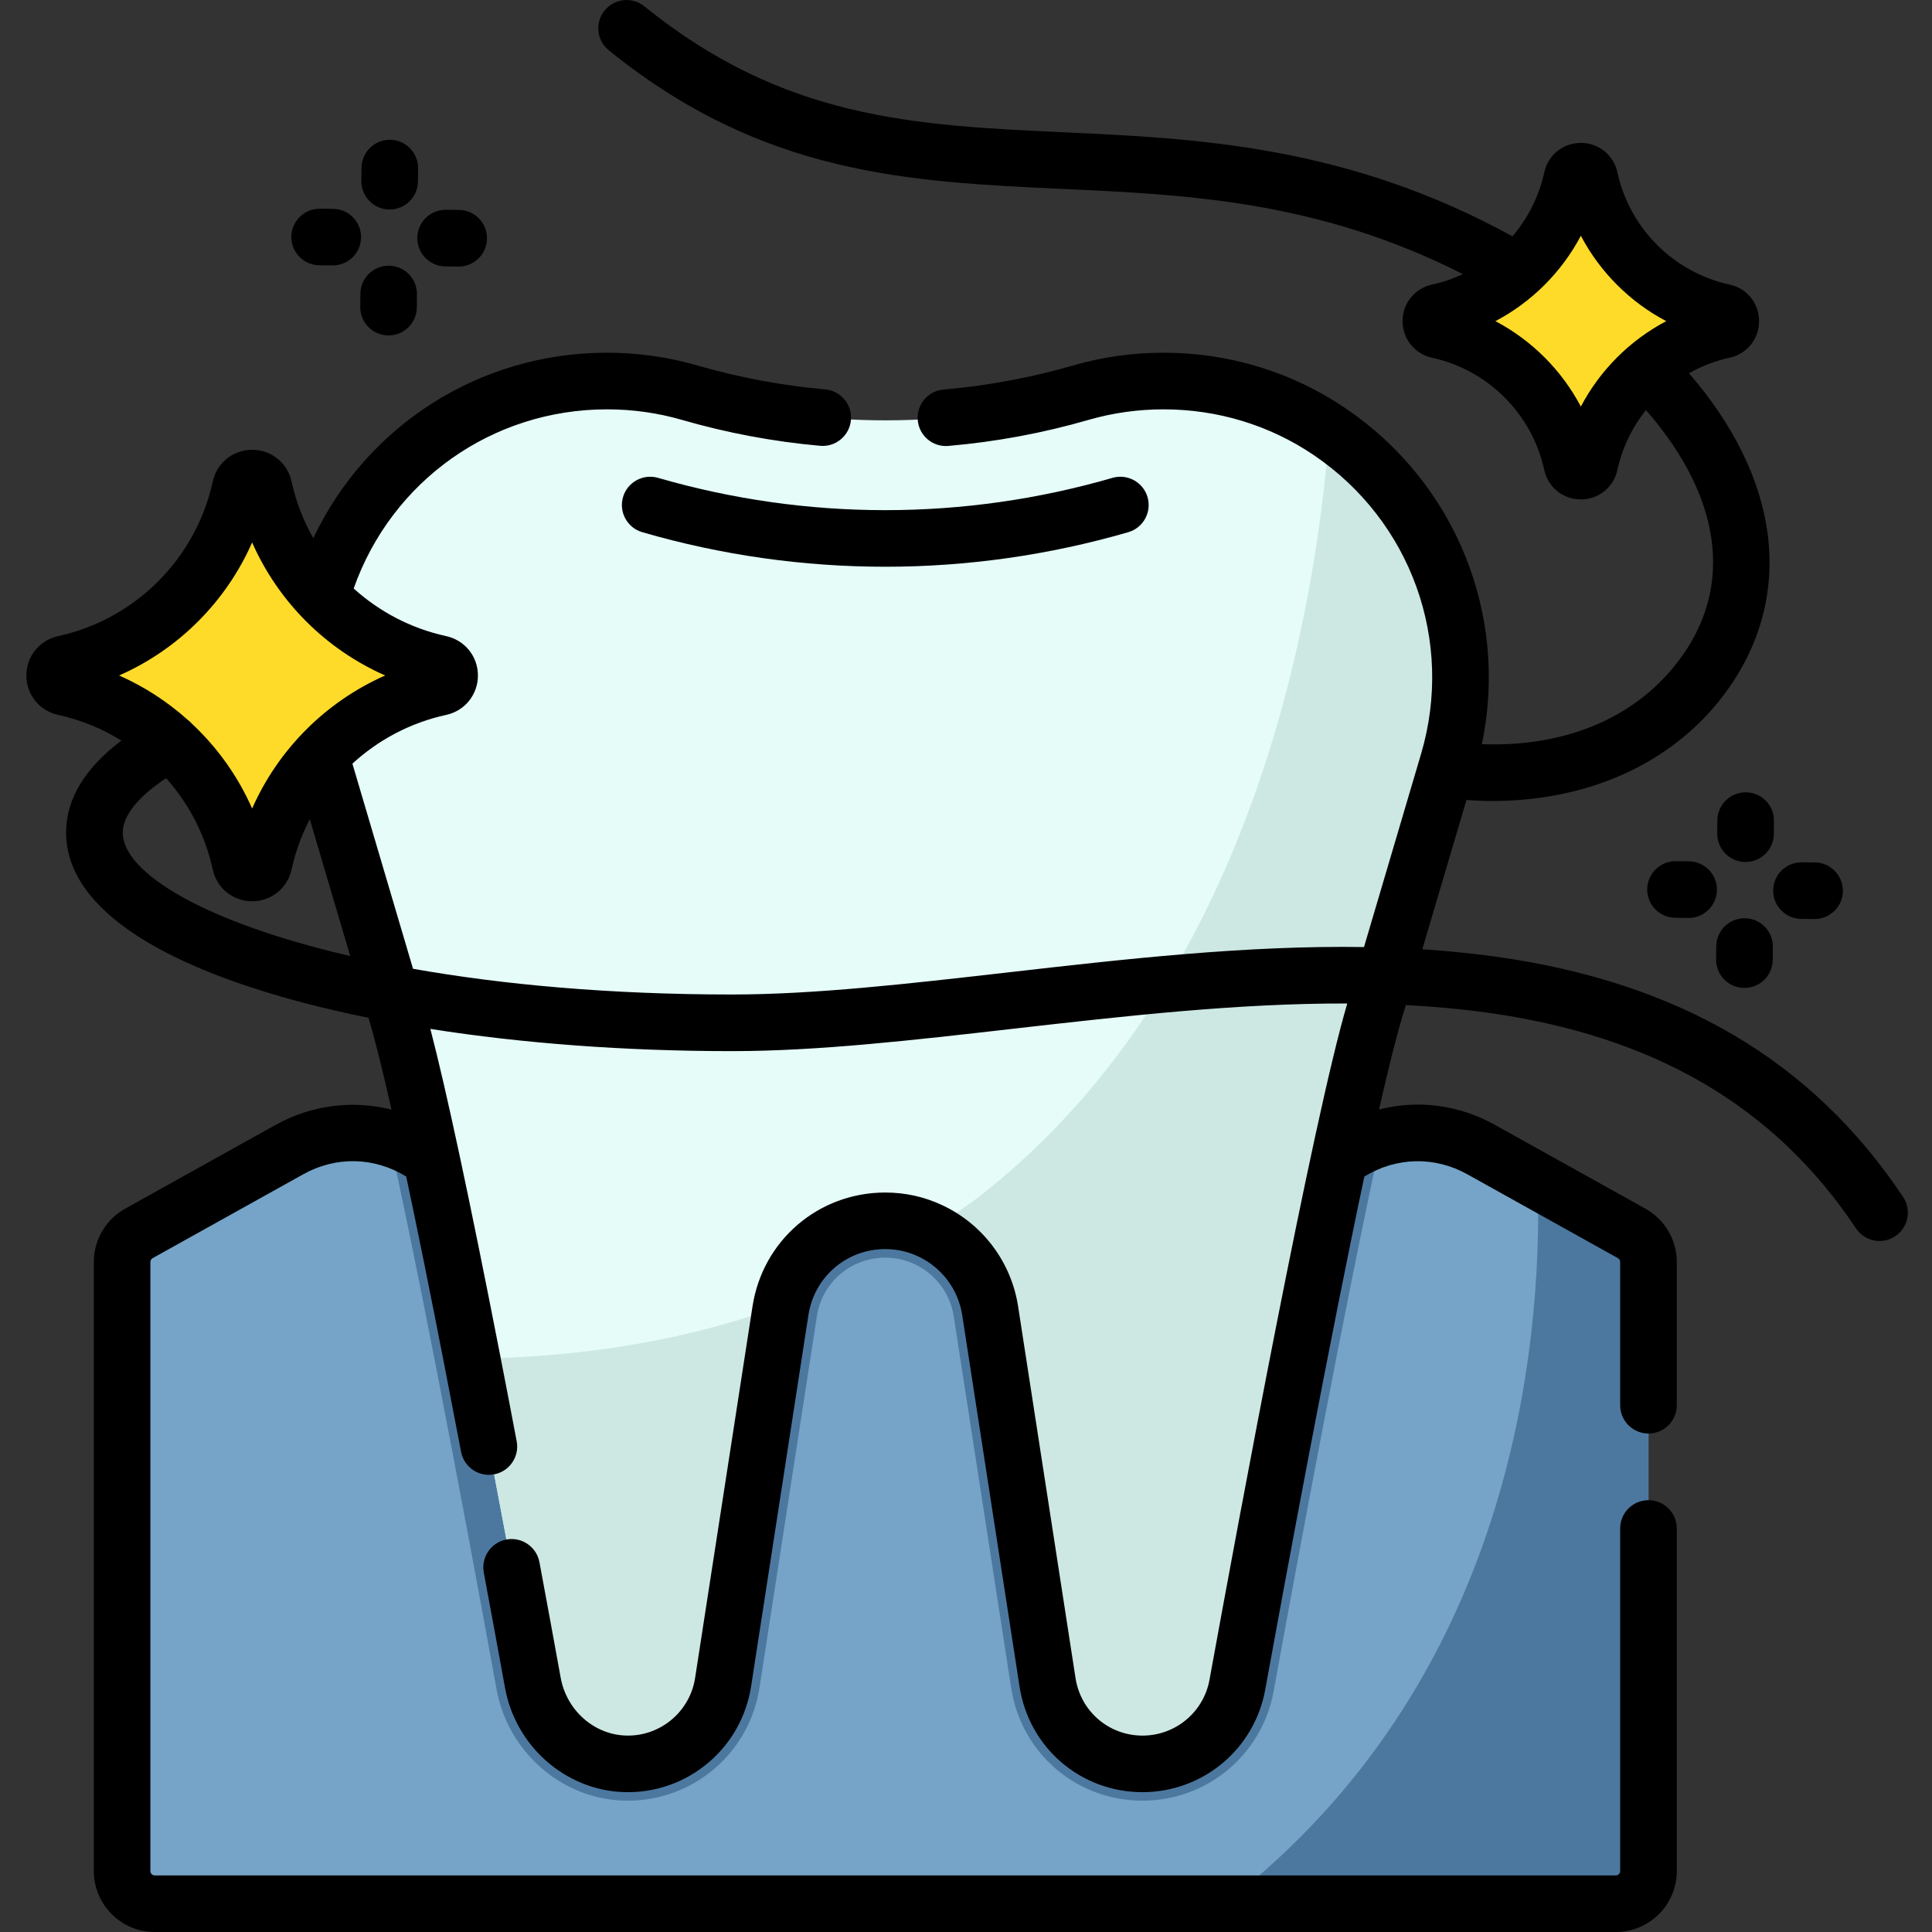 <?xml version="1.0" encoding="UTF-8"?>
<svg xmlns="http://www.w3.org/2000/svg" width="32" height="32" viewBox="0 0 32 32" fill="none">
  <rect x="0" y="0" width="32" height="32" fill="#333333" stroke="none"/>
  <g clip-path="url(#clip0_4_67)">
    <path d="M24.532 19.04C23.677 18.564 22.706 18.738 22.058 19.303C21.662 19.648 21.111 19.753 20.611 19.593L19.041 19.093C16.193 18.185 13.133 18.185 10.285 19.093L8.716 19.593C8.216 19.753 7.664 19.648 7.268 19.303C6.62 18.738 5.649 18.564 4.794 19.04L2.3 20.429C2.129 20.525 2.022 20.706 2.022 20.902V30.991C2.022 31.289 2.265 31.531 2.563 31.531H26.763C27.062 31.531 27.304 31.289 27.304 30.991V20.902C27.304 20.706 27.198 20.525 27.026 20.429L24.532 19.04Z" fill="#75A4C8"></path>
    <path d="M22.88 18.852C22.278 21.59 21.476 25.919 21.095 28.016C21.003 28.522 20.734 28.984 20.338 29.314C19.942 29.644 19.441 29.825 18.925 29.825C17.83 29.825 16.914 29.04 16.748 27.957L15.797 21.803C15.739 21.425 15.497 21.103 15.152 20.94C14.998 20.868 14.834 20.831 14.663 20.831C14.094 20.831 13.617 21.239 13.53 21.802L12.579 27.958C12.499 28.477 12.235 28.952 11.835 29.294C11.436 29.637 10.926 29.825 10.401 29.825C10.377 29.825 10.352 29.825 10.328 29.824C9.298 29.791 8.414 29.016 8.225 27.984C7.981 26.64 7.608 24.619 7.218 22.622C6.922 21.101 6.662 19.834 6.446 18.852C6.749 18.942 7.031 19.096 7.268 19.303C7.664 19.648 8.216 19.753 8.716 19.593L10.284 19.093C13.133 18.185 16.193 18.185 19.042 19.093L20.611 19.593C21.111 19.753 21.662 19.648 22.058 19.303C22.295 19.096 22.577 18.942 22.88 18.852Z" fill="#4C78A0"></path>
    <path d="M27.303 20.902V30.991C27.303 31.289 27.062 31.531 26.763 31.531H20.286C25.018 27.872 25.549 22.377 25.471 19.563L27.026 20.429C27.198 20.525 27.303 20.705 27.303 20.902Z" fill="#4C78A0"></path>
    <path d="M23.987 12.621L22.787 16.677C22.786 16.682 22.784 16.686 22.784 16.689C22.227 18.515 21.008 25.081 20.494 27.907C20.425 28.286 20.226 28.613 19.947 28.846C19.669 29.077 19.311 29.215 18.925 29.215C18.14 29.215 17.47 28.642 17.351 27.864L16.4 21.709C16.308 21.116 15.926 20.63 15.412 20.388C15.184 20.28 14.93 20.221 14.663 20.221C13.796 20.221 13.059 20.853 12.927 21.709L11.976 27.864C11.916 28.253 11.719 28.591 11.438 28.831C11.145 29.082 10.761 29.228 10.348 29.214C9.591 29.189 8.962 28.619 8.826 27.874C8.591 26.582 8.212 24.53 7.817 22.505C7.343 20.074 6.845 17.682 6.543 16.689C6.542 16.686 6.541 16.682 6.539 16.677L5.34 12.621C5.201 12.15 5.135 11.679 5.135 11.218C5.135 8.596 7.26 6.311 10.054 6.311C10.53 6.311 10.989 6.378 11.424 6.504C13.535 7.115 15.79 7.115 17.902 6.504C18.337 6.378 18.797 6.311 19.272 6.311C20.303 6.311 21.243 6.622 22.019 7.147C23.715 8.293 24.626 10.46 23.987 12.621Z" fill="#E5FCF9"></path>
    <path d="M7.817 22.505C9.783 22.48 11.477 22.161 12.939 21.627L11.976 27.864C11.916 28.253 11.719 28.591 11.438 28.831C11.148 29.08 10.768 29.225 10.359 29.215C9.596 29.195 8.961 28.618 8.825 27.867C8.59 26.575 8.212 24.527 7.817 22.505Z" fill="#CDE8E3"></path>
    <path d="M23.987 12.621L22.787 16.677C22.786 16.682 22.784 16.686 22.783 16.689C22.227 18.515 21.008 25.081 20.494 27.907C20.425 28.286 20.226 28.613 19.947 28.846C19.669 29.077 19.311 29.215 18.925 29.215C18.14 29.215 17.47 28.642 17.351 27.864L16.4 21.709C16.308 21.116 15.926 20.63 15.412 20.388L16.12 19.895C20.727 16.384 21.784 10.227 22.019 7.147C23.715 8.293 24.626 10.46 23.987 12.621Z" fill="#CDE8E3"></path>
    <path d="M7.29 11.383C5.83 11.701 4.689 12.842 4.371 14.302C4.325 14.511 4.027 14.511 3.982 14.302C3.664 12.842 2.523 11.701 1.063 11.383C0.854 11.337 0.854 11.04 1.063 10.994C2.523 10.676 3.664 9.535 3.982 8.075C4.027 7.866 4.325 7.866 4.371 8.075C4.689 9.535 5.83 10.676 7.29 10.994C7.499 11.04 7.499 11.337 7.29 11.383Z" fill="#FFDB29"></path>
    <path d="M28.548 5.467C27.439 5.708 26.573 6.575 26.331 7.684C26.297 7.843 26.07 7.843 26.036 7.684C25.794 6.575 24.928 5.708 23.819 5.467C23.66 5.432 23.66 5.206 23.819 5.171C24.928 4.93 25.794 4.063 26.036 2.954C26.07 2.796 26.297 2.796 26.331 2.954C26.573 4.063 27.439 4.93 28.548 5.171C28.707 5.206 28.707 5.432 28.548 5.467Z" fill="#FFDB29"></path>
    <path d="M10.319 8.234C10.247 8.483 10.39 8.743 10.639 8.815C11.955 9.197 13.309 9.387 14.663 9.387C16.017 9.387 17.371 9.196 18.687 8.815C18.936 8.743 19.079 8.483 19.007 8.234C18.935 7.986 18.675 7.843 18.426 7.915C15.964 8.628 13.362 8.628 10.9 7.915C10.651 7.843 10.391 7.986 10.319 8.234Z" fill="black"></path>
    <path d="M31.521 19.826C30.019 17.57 27.809 16.267 24.765 15.844C24.366 15.789 23.964 15.749 23.558 15.723L24.289 13.251C24.434 13.26 24.577 13.267 24.718 13.267C26.223 13.267 27.545 12.709 28.404 11.694C29.113 10.855 29.415 9.864 29.276 8.828C29.157 7.938 28.709 7.03 27.975 6.182C28.182 6.065 28.408 5.977 28.648 5.925C28.936 5.862 29.136 5.613 29.136 5.319C29.136 5.025 28.936 4.776 28.648 4.714C27.721 4.512 26.991 3.782 26.789 2.855C26.727 2.567 26.477 2.367 26.184 2.367C25.889 2.367 25.64 2.567 25.578 2.855C25.491 3.253 25.306 3.615 25.051 3.914C22.309 2.409 19.832 2.294 17.642 2.192C15.143 2.077 12.986 1.977 10.673 0.105C10.472 -0.058 10.177 -0.027 10.014 0.174C9.851 0.375 9.882 0.67 10.083 0.833C12.635 2.899 15.046 3.011 17.599 3.129C19.681 3.225 21.83 3.325 24.23 4.54C24.068 4.616 23.898 4.675 23.719 4.713C23.432 4.776 23.231 5.025 23.231 5.319C23.231 5.613 23.432 5.862 23.719 5.925C24.646 6.127 25.376 6.856 25.578 7.784C25.64 8.071 25.889 8.272 26.184 8.272C26.477 8.272 26.727 8.071 26.789 7.784C26.87 7.414 27.035 7.077 27.262 6.791C28.576 8.298 28.736 9.851 27.688 11.088C26.967 11.94 25.859 12.373 24.544 12.326C24.992 10.193 24.116 7.999 22.281 6.759C21.395 6.159 20.354 5.842 19.272 5.842C18.763 5.842 18.259 5.913 17.772 6.054C17.075 6.255 16.354 6.39 15.627 6.452C15.37 6.474 15.178 6.702 15.201 6.96C15.223 7.218 15.451 7.409 15.708 7.386C16.495 7.318 17.277 7.173 18.032 6.954C18.434 6.838 18.851 6.78 19.272 6.78C20.166 6.78 21.025 7.041 21.756 7.535C23.374 8.629 24.09 10.619 23.537 12.488L22.592 15.686C20.642 15.656 18.636 15.884 16.678 16.108C15.038 16.295 13.489 16.472 12.124 16.472C10.091 16.472 8.315 16.307 6.841 16.046L5.837 12.649C6.266 12.254 6.799 11.97 7.39 11.841C7.699 11.774 7.916 11.505 7.916 11.188C7.916 10.872 7.699 10.604 7.39 10.536C6.808 10.409 6.283 10.132 5.858 9.747C6.488 7.964 8.151 6.78 10.054 6.78C10.475 6.78 10.892 6.838 11.293 6.954C12.038 7.17 12.809 7.315 13.585 7.384C13.842 7.407 14.071 7.216 14.094 6.958C14.117 6.7 13.926 6.473 13.668 6.45C12.952 6.386 12.241 6.253 11.554 6.054C11.068 5.913 10.563 5.842 10.054 5.842C7.941 5.842 6.073 7.049 5.189 8.914C5.025 8.625 4.902 8.31 4.829 7.975C4.761 7.666 4.493 7.45 4.177 7.45C3.86 7.45 3.592 7.666 3.524 7.975C3.246 9.253 2.241 10.258 0.963 10.536C0.654 10.604 0.437 10.872 0.437 11.188C0.437 11.505 0.654 11.774 0.963 11.841C1.34 11.923 1.693 12.069 2.011 12.266C1.404 12.725 1.095 13.236 1.095 13.791C1.095 14.873 2.281 15.799 4.523 16.468C5.014 16.614 5.543 16.744 6.104 16.858C6.204 17.191 6.332 17.701 6.485 18.379C5.846 18.218 5.16 18.3 4.566 18.631L2.072 20.02C1.752 20.198 1.554 20.536 1.554 20.902V30.991C1.554 31.547 2.007 32 2.563 32H26.763C27.32 32 27.773 31.547 27.773 30.991V25.316C27.773 25.057 27.563 24.848 27.304 24.848C27.045 24.848 26.835 25.057 26.835 25.316V30.991C26.835 31.03 26.803 31.063 26.763 31.063H2.563C2.523 31.063 2.491 31.03 2.491 30.991V20.902C2.491 20.876 2.505 20.851 2.528 20.839L5.022 19.45C5.565 19.147 6.2 19.162 6.728 19.487C6.913 20.356 7.124 21.396 7.357 22.595C7.452 23.081 7.546 23.569 7.637 24.047C7.68 24.272 7.876 24.428 8.097 24.428C8.126 24.428 8.156 24.426 8.185 24.42C8.44 24.371 8.606 24.126 8.558 23.872C8.467 23.392 8.373 22.903 8.278 22.416C7.78 19.865 7.394 18.062 7.128 17.042C8.653 17.282 10.357 17.41 12.124 17.41C13.543 17.41 15.117 17.23 16.784 17.039C18.621 16.83 20.502 16.615 22.315 16.621C21.742 18.561 20.531 25.084 20.033 27.823C19.986 28.082 19.849 28.317 19.647 28.485C19.445 28.654 19.189 28.747 18.925 28.747C18.366 28.747 17.899 28.346 17.814 27.793L16.863 21.638C16.75 20.906 16.282 20.28 15.612 19.964C15.314 19.823 14.995 19.752 14.663 19.752C13.557 19.752 12.632 20.545 12.464 21.638L11.513 27.793C11.472 28.058 11.337 28.301 11.133 28.475C10.919 28.659 10.645 28.756 10.363 28.746C9.837 28.729 9.385 28.327 9.287 27.79C9.191 27.261 9.071 26.604 8.935 25.875C8.887 25.62 8.643 25.452 8.388 25.499C8.134 25.547 7.966 25.791 8.013 26.046C8.149 26.774 8.269 27.43 8.365 27.958C8.541 28.926 9.369 29.651 10.332 29.683C10.849 29.7 11.35 29.524 11.743 29.187C12.117 28.867 12.364 28.422 12.44 27.936L13.39 21.781C13.488 21.148 14.023 20.689 14.663 20.689C14.855 20.689 15.04 20.73 15.212 20.812C15.6 20.995 15.871 21.357 15.937 21.781L16.887 27.936C17.043 28.949 17.9 29.684 18.925 29.684C19.407 29.684 19.877 29.514 20.247 29.205C20.618 28.896 20.869 28.465 20.955 27.991C21.307 26.055 22.017 22.223 22.598 19.487C23.126 19.163 23.763 19.148 24.304 19.45L26.798 20.839C26.821 20.852 26.835 20.876 26.835 20.902V23.275C26.835 23.534 27.045 23.744 27.304 23.744C27.562 23.744 27.773 23.534 27.773 23.275V20.902C27.773 20.536 27.574 20.198 27.254 20.02L24.76 18.631C24.158 18.296 23.479 18.212 22.841 18.377C22.99 17.721 23.123 17.184 23.23 16.83C23.233 16.821 23.236 16.812 23.239 16.802L23.285 16.647C23.741 16.671 24.193 16.711 24.636 16.773C27.399 17.157 29.396 18.325 30.741 20.346C30.831 20.481 30.98 20.555 31.131 20.555C31.221 20.555 31.311 20.529 31.39 20.476C31.606 20.333 31.665 20.042 31.521 19.826ZM26.184 6.734C25.866 6.131 25.371 5.637 24.769 5.319C25.371 5.002 25.866 4.507 26.184 3.905C26.501 4.507 26.996 5.002 27.598 5.319C26.996 5.637 26.501 6.131 26.184 6.734ZM4.176 8.985C4.609 9.967 5.398 10.756 6.38 11.188C5.398 11.621 4.609 12.41 4.176 13.392C3.941 12.857 3.6 12.381 3.179 11.987C3.157 11.962 3.133 11.94 3.107 11.921C2.772 11.621 2.39 11.372 1.973 11.188C2.955 10.756 3.744 9.967 4.176 8.985ZM2.033 13.791C2.033 13.511 2.286 13.197 2.752 12.889C3.128 13.311 3.399 13.829 3.524 14.402C3.591 14.711 3.86 14.928 4.176 14.928C4.493 14.928 4.761 14.711 4.829 14.402C4.893 14.108 4.996 13.829 5.131 13.569L5.801 15.835C3.389 15.278 2.033 14.457 2.033 13.791Z" fill="black"></path>
    <path d="M6.449 3.47H6.454C6.711 3.47 6.92 3.263 6.923 3.006L6.925 2.789C6.927 2.53 6.72 2.318 6.461 2.315C6.459 2.315 6.458 2.315 6.456 2.315C6.199 2.315 5.99 2.522 5.988 2.78L5.985 2.997C5.983 3.256 6.191 3.468 6.449 3.47Z" fill="black"></path>
    <path d="M6.442 4.401C6.441 4.401 6.439 4.401 6.438 4.401C6.181 4.401 5.971 4.608 5.969 4.865L5.967 5.083C5.964 5.342 6.172 5.553 6.431 5.556H6.436C6.692 5.556 6.902 5.349 6.904 5.092L6.906 4.875C6.909 4.616 6.701 4.404 6.442 4.401Z" fill="black"></path>
    <path d="M7.376 4.413L7.593 4.415H7.598C7.854 4.415 8.064 4.208 8.066 3.95C8.069 3.692 7.861 3.48 7.602 3.477L7.385 3.475C7.383 3.475 7.382 3.475 7.38 3.475C7.124 3.475 6.914 3.682 6.912 3.939C6.909 4.198 7.117 4.41 7.376 4.413Z" fill="black"></path>
    <path d="M5.29 4.394L5.507 4.396H5.512C5.768 4.396 5.978 4.189 5.98 3.932C5.983 3.673 5.775 3.461 5.516 3.459L5.299 3.457C5.297 3.457 5.296 3.457 5.294 3.457C5.038 3.457 4.828 3.664 4.825 3.921C4.823 4.18 5.031 4.392 5.29 4.394Z" fill="black"></path>
    <path d="M28.918 13.123C28.917 13.123 28.915 13.123 28.914 13.123C28.657 13.123 28.448 13.33 28.445 13.587L28.443 13.804C28.44 14.063 28.648 14.275 28.907 14.277H28.912C29.168 14.277 29.378 14.07 29.38 13.813L29.382 13.596C29.385 13.337 29.177 13.125 28.918 13.123Z" fill="black"></path>
    <path d="M28.888 16.363H28.893C29.15 16.363 29.359 16.157 29.362 15.899L29.364 15.682C29.366 15.423 29.159 15.211 28.9 15.209C28.898 15.209 28.897 15.209 28.895 15.209C28.638 15.209 28.429 15.415 28.427 15.673L28.424 15.89C28.422 16.149 28.63 16.361 28.888 16.363Z" fill="black"></path>
    <path d="M29.833 15.22L30.05 15.222H30.055C30.312 15.222 30.521 15.015 30.524 14.758C30.526 14.499 30.318 14.287 30.06 14.284L29.842 14.283C29.841 14.283 29.839 14.283 29.838 14.283C29.581 14.283 29.372 14.489 29.369 14.747C29.366 15.005 29.574 15.217 29.833 15.22Z" fill="black"></path>
    <path d="M27.973 14.266L27.756 14.264C27.5 14.261 27.286 14.469 27.283 14.728C27.28 14.987 27.488 15.199 27.747 15.201L27.964 15.204H27.969C28.226 15.204 28.435 14.997 28.438 14.739C28.44 14.48 28.232 14.269 27.973 14.266Z" fill="black"></path>
  </g>
  <defs>
    <clipPath id="clip0_4_67">
      <rect width="32" height="32" fill="white"></rect>
    </clipPath>
  </defs>
</svg>
